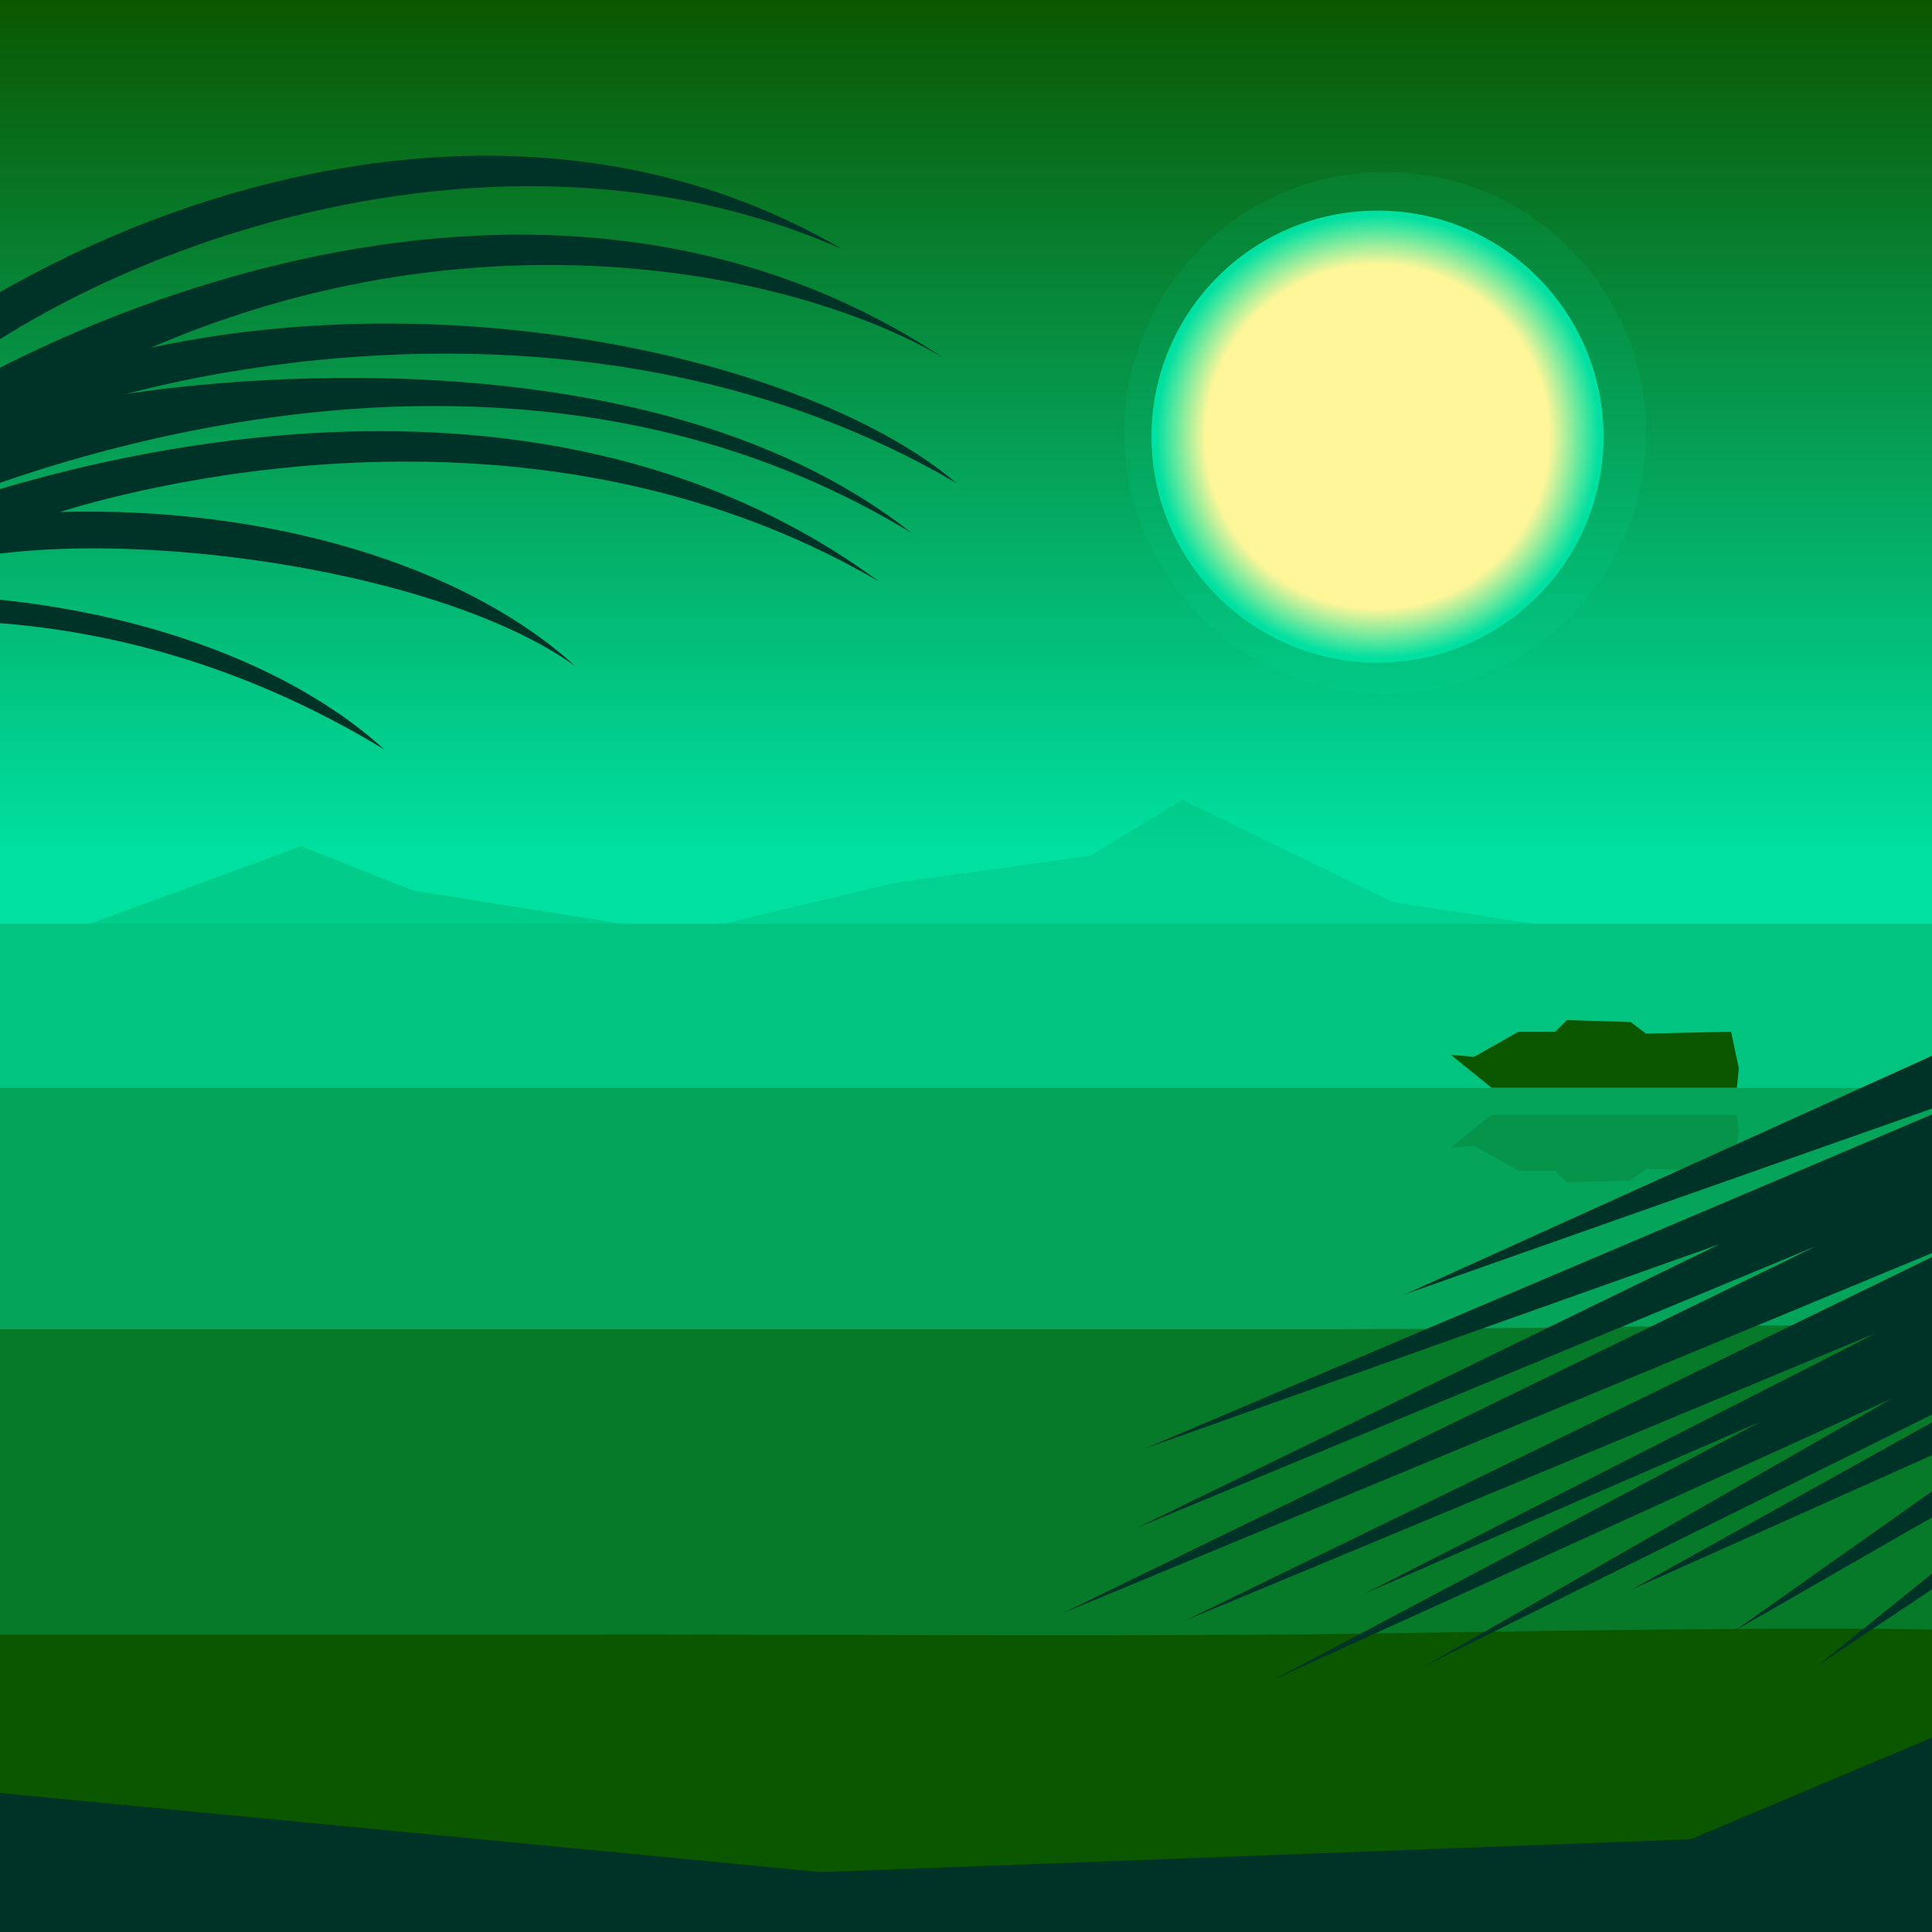 <svg width="1000px" height="1000px" viewBox="0 0 1000 1000" version="1.1" xmlns="http://www.w3.org/2000/svg"><rect x="0" y="0" width="1000" height="1000" fill="#808080" stroke="none"/> <linearGradient id="SkyGradient" gradientUnits="userSpaceOnUse" x1="500.001" y1="999.811" x2="500.001" y2="4.882813e-004"> <stop offset="0.56" style="stop-color:#00E0A1"/> <stop offset="1" style="stop-color:#0A5700"/> </linearGradient> <rect x="0.001" fill="url(#SkyGradient)" width="1000" height="999.811"/> <polygon opacity="0.15" fill="#0A5700" points="156,438 47,478 321,478 214,461"/> <polygon opacity="0.1" fill="#0A5700" points="564,443 463,457 375,478 793,478 721,467 612,414"/> <rect x="0" y="478" opacity="0.2" fill="#0A5700" width="1000" height="734.531"/> <rect x="0" y="563.156" opacity="0.3" fill="#0A5700" width="1000" height="649.315"/> <g> <path xmlns="http://www.w3.org/2000/svg" opacity="0.55" fill="#0A5700" d="M8087,687c-158,0-320-3.15-469-3 c-293,0-616,10-701,10c-261,0-600-17-809-17 c-118,0-246,11-376,11c-158,0-320-10-469-10 c-293,0-379,10-574,10c-195,0-331-11-540-11 c-118,0-246,11-376,11c-158,0-320-10-469-10 c-293,0-616,17-701,17c-261,0-600-12-809-12 c-118,0-246,12-376,12c-103,0-263-9-469-9 c-92,0-181,2-260,2c-171,0-304,0-362,0c-261,0-330-0-330-0 v525l9053-6V688C9039,688,8217,687,8087,687z"/> <animateMotion path="M 0 0 L -8050 20 Z" dur="70s" repeatCount="indefinite" /> </g> <g> <path xmlns="http://www.w3.org/2000/svg" fill="#0A5700" d="M8097,846c-158,0-319-7-470-7c-285,0-443,20-651,20 c-172,0-353-5-449-9c-101-4-247-20-413-20c-116,0-243,26-373,26 c-158,0-320-31-471-31c-285,0-352,36-560,36c-172,0-390-31-556-31 c-116,0-243,26-373,26c-158,0-320-31-471-31c-285,0-442,35-650,35 c-172,0-353-5-449-9c-101-4-247-20-413-20c-116,0-245,25-375,25 c-158,0-322-13-474-13c-107,0-197,2-277,3c-133,1-243,0-372,0 c-172,0-308-0-308-0v364h9053V846C9038,846,8227,846,8097,846z"/> <animateMotion path="M 0 0 L -8050 40 Z" dur="70s" repeatCount="indefinite" /> </g> <g> <polygon fill="#0A5700" points="763,547 786,534 805,534 811,528 844,529 852,535 896,534 900,553 899,563 772,563 751,546"/> <polygon opacity="0.2" fill="#0A5700" points="763,593 786,606 805,606 811,612 844,611 852,605 896,606 900,587 899,577 772,577 751,594"/> <animateMotion path="m 0 0 h -5000" dur="1500s" repeatCount="indefinite" /> </g> <radialGradient id="SunGradient" cx="713" cy="226" r="117" gradientUnits="userSpaceOnUse"> <stop offset="0.76" style="stop-color:#FFF699"/> <stop offset="0.981" style="stop-color:#00E0A1"/> </radialGradient> <circle opacity="0.1" fill="#00E0A1" cx="717" cy="224" r="135"/> <circle fill="url(#SunGradient)" cx="713" cy="226" r="117"/> <g> <polygon fill="#003327" points="1085,508 727,670 1042,559 592,750 890,644 588,791 940,645 550,835 1028,637 613,839 971,690 706,825 911,736 660,869 979,724 738,862 1065,700 844,823 1072,721 898,844 1126,713 941,862 1253,654 1290,546"/> <animateMotion path="M 0 0 H 10 Z" dur="4s" repeatCount="indefinite" /> </g> <g> <path fill="#003327" d="M-144,304c9-106,334-319,580-175 C236,41-2,150-67,232c52-44,331-195,555-47 c-77-45-241-78-410-5c162-35,344,8,417,70 C307,140,92,197,65,204c12-2,263-42,407,72 c-236-144-520-8-534-1C24,239,273,167,455,301 C270,193,57,257,31,265c107-3,209,27,267,80 C214,284-11,263-65,308c106-3,207,28,264,80 C48,296-87,326-87,326L-533,433L-144,304z"/> <animateMotion path="M 0 0 H 15 Z" dur="5s" repeatCount="indefinite"/> </g> <polygon fill="#003327" points="-11,927,425,969,875,952,1046,880,1043,934,1043,1011,-8,1011"/></svg> 
